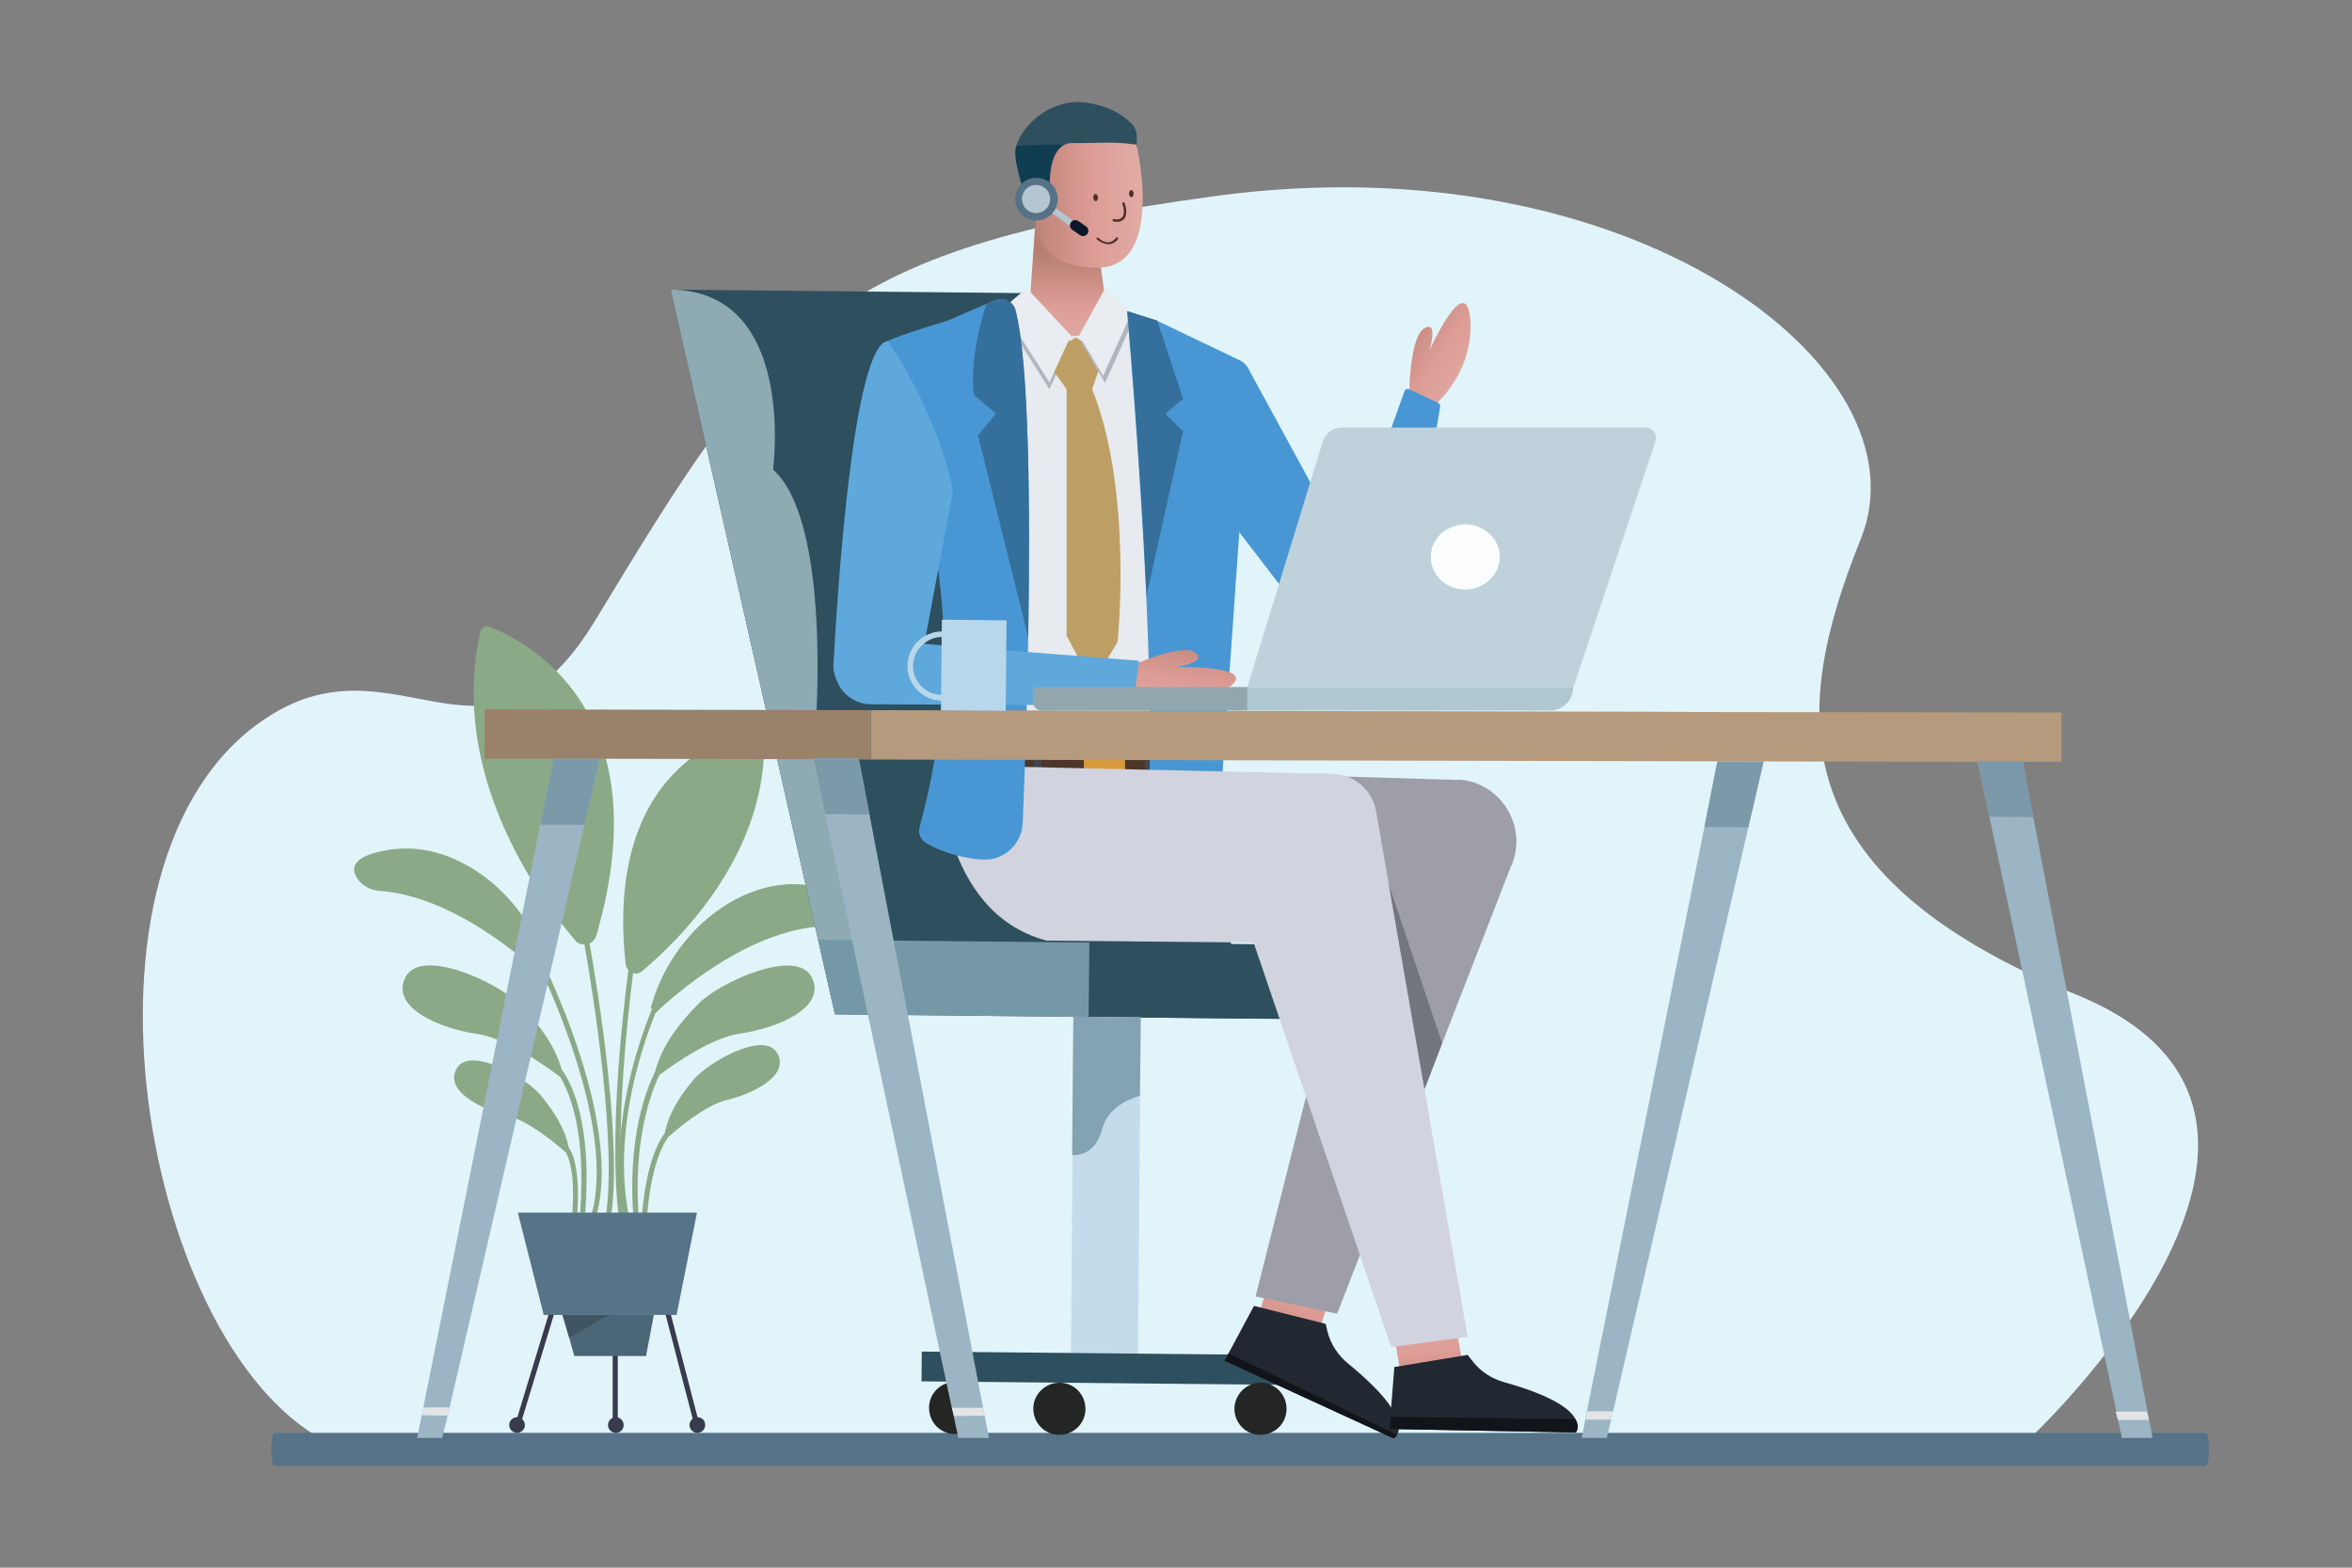 <?xml version="1.0" encoding="utf-8"?>
<!-- Generator: Adobe Illustrator 25.4.1, SVG Export Plug-In . SVG Version: 6.00 Build 0)  -->
<svg version="1.1" id="Layer_1" xmlns="http://www.w3.org/2000/svg" xmlns:xlink="http://www.w3.org/1999/xlink" x="0px" y="0px"
	 viewBox="0 0 600 400" style="enable-background:new 0 0 600 400;" xml:space="preserve">
<rect x="0" y="0" width="600" height="400" fill="#808080" stroke="none"/>
<style type="text/css">
	.st0{fill:#E1F4F9;}
	.st1{fill:#567287;}
	.st2{fill:#8AAA87;}
	.st3{fill:#383A4D;}
	.st4{fill:#577388;}
	.st5{fill:#4B6677;}
	.st6{fill:#405563;}
	.st7{fill:#2E4F5E;}
	.st8{fill:#8EAAB2;}
	.st9{fill:#7498A5;}
	.st10{fill:#C3DBEA;}
	.st11{fill:#232625;}
	.st12{fill:#83A2B2;}
	.st13{fill:#E7EAEE;}
	.st14{fill:#B1B5BD;}
	.st15{fill:#BD9F65;}
	.st16{fill:#103D52;}
	.st17{fill:url(#SVGID_1_);}
	.st18{fill:url(#SVGID_00000165206746746211972640000009562297936736269747_);}
	.st19{fill:#502F26;}
	.st20{fill:#E9ECF0;}
	.st21{fill:#4C3529;}
	.st22{fill:#D79B3D;}
	.st23{fill:#3F4650;}
	.st24{fill:#4897D4;}
	.st25{fill:#356F9B;}
	.st26{fill:url(#SVGID_00000061465883769358401690000017843304976159398528_);}
	.st27{fill:#222831;}
	.st28{fill:#111419;}
	.st29{fill:#9D9EA7;}
	.st30{fill:url(#SVGID_00000093171841962311334620000004251133825114700679_);}
	.st31{fill:#D1D3DF;}
	.st32{fill:#73757F;}
	.st33{fill:url(#SVGID_00000179617155609012114440000003248794214832412586_);}
	.st34{fill:url(#SVGID_00000069374433997346825080000012674814657818253184_);}
	.st35{fill:#5EA8DB;}
	.st36{fill:#B4C6D1;}
	.st37{fill:#0C182A;}
	.st38{fill:#B59A7D;}
	.st39{fill:#99816A;}
	.st40{fill:#9BB5C4;}
	.st41{fill:#7B99A8;}
	.st42{fill:#E3E4E6;}
	.st43{fill:#B0C8D1;}
	.st44{fill:#92A7AD;}
	.st45{fill:#BFD2DB;}
	.st46{fill:#FCFDFE;}
	.st47{fill:#B9D7EA;}
</style>
<g>
	<path class="st0" d="M517.2,367.6c0,0,89-82.6,12.5-113.8s-72.6-72.5-55-116.3S416,35.7,310.2,50c-100.8,13.6-114,35.2-158.3,108.2
		c-26.7,44.1-49.4,4.6-81.7,23.6c-56.3,33-35.3,160.1,12.6,185.8H517.2z"/>
	<path class="st1" d="M562.7,374H70c-0.5,0-0.8-1.9-0.8-4.2l0,0c0-2.3,0.4-4.2,0.8-4.2h492.7c0.5,0,0.8,1.9,0.8,4.2l0,0
		C563.6,372.1,563.2,374,562.7,374z"/>
	<g>
		<g>
			<path class="st2" d="M145.1,292.8c-1-5.1-4.1-9.6-7.2-13.4c-3.6-4.3-17.8-12.6-21.3-6.9c-3.5,5.7,6,10.5,12.9,12.2
				c5.4,1.3,12.3,7.1,14.9,9.4c1,1.9,2.4,6.4,1.5,16.5l1.3,0.1C148.1,299.2,146.3,294.5,145.1,292.8z"/>
			<path class="st2" d="M143.3,272.9c-1.9-6.7-6.5-12.4-11.2-17c-5.2-5.2-24.8-14.4-28.7-6.5c-3.9,7.8,9.1,13.1,18.3,14.4
				c7.7,1.1,18.1,8.6,21.2,11c2.6,4.3,6.6,14.3,5.1,34.6l1.3,0.1C151,286.8,146,276.6,143.3,272.9z"/>
			<path class="st2" d="M139.8,248.3l0.2-0.2c-5.2-19.6-23.5-33.9-40.5-31.3c-9.9,1.5-10,4.8-8.4,7.3c1.3,1.9,3.5,3.1,5.8,3.2
				c21.3,1.6,41.8,22.1,41.8,22.1l0.1-0.1c4.5,9.8,18.2,42.4,11.7,61.9l1.2,0.4C158.5,291.1,144.1,257.6,139.8,248.3z"/>
			<path class="st2" d="M152.1,238.8c17-58.3-18.9-75.7-27.3-78.9c-0.9-0.3-1.9,0.2-2.2,1.1c-8.3,36.1,14.7,67.9,24.1,78.9
				c0.6,0.8,1.5,1.1,2.4,1.1c2.2,12.4,8.5,51.8,5.3,70.2l1.3,0.2c3.3-18.6-3.1-58.3-5.3-70.7C151.1,240.4,151.8,239.8,152.1,238.8z"
				/>
			<path class="st2" d="M194.9,186.9c0-0.8-0.8-1.4-1.6-1.2c-7.4,1.4-39.1,10.3-33.7,60.3c0.1,0.6,0.3,1.1,0.7,1.5
				c-1.5,11.5-5.3,45.1-2.1,65.4l1.3-0.2c-3.1-19.8,0.5-52.5,2-64.4c0.8,0.2,1.6,0.1,2.3-0.5C173.1,240,196.4,217.5,194.9,186.9z"/>
			<path class="st2" d="M206.5,225.9c-17-2.6-35.2,11.7-40.5,31.3l0.3,0.3c-3.4,8.3-13.1,35.3-5.5,59.3l1.2-0.4
				c-7.4-23.2,1.7-49.2,5.2-57.9c0.1-0.1,20.6-20.5,41.8-22.1c2.3-0.2,4.5-1.3,5.8-3.2C216.5,230.7,216.4,227.4,206.5,225.9z"/>
			<path class="st2" d="M207.1,249.4c-3.9-7.8-23.5,1.3-28.7,6.5c-4.8,4.8-9.5,10.6-11.3,17.6c-2.8,5.7-7.9,19.6-4.9,43.2l1.3-0.2
				c-2.8-22.7,2-36.5,4.7-42.2c3.7-2.8,13.4-9.6,20.7-10.6C198,262.4,211,257.2,207.1,249.4z"/>
			<path class="st2" d="M198.2,268.6c-3.5-5.7-17.7,2.6-21.3,6.9c-3.2,3.8-6.3,8.4-7.3,13.6c-2.1,2.8-5.3,9.4-6.1,24.8l1.3,0.1
				c0.8-15,3.8-21.3,5.7-23.9c2.7-2.4,9.5-8.1,14.8-9.4C192.2,279.1,201.7,274.3,198.2,268.6z"/>
		</g>
		<g>
			<g>
				
					<rect x="121" y="347.3" transform="matrix(0.291 -0.957 0.957 0.291 -235.939 377.471)" class="st3" width="31.4" height="1.3"/>
			</g>
			<g>
				<rect x="156.3" y="331.6" class="st3" width="1.3" height="31.3"/>
			</g>
			<g>
				
					<rect x="173.2" y="332.4" transform="matrix(0.968 -0.252 0.252 0.968 -82.19 55.162)" class="st3" width="1.3" height="31"/>
			</g>
			<path class="st3" d="M133.9,363.6c0,1.1-0.9,2-2,2c-1.1,0-2-0.9-2-2c0-1.1,0.9-2,2-2C133,361.6,133.9,362.5,133.9,363.6z"/>
			<path class="st3" d="M159.1,363.6c0,1.1-0.9,2-2,2c-1.1,0-2-0.9-2-2c0-1.1,0.9-2,2-2C158.2,361.6,159.1,362.5,159.1,363.6z"/>
			<path class="st3" d="M179.9,363.6c0,1.1-0.9,2-2,2c-1.1,0-2-0.9-2-2c0-1.1,0.9-2,2-2C179.1,361.6,179.9,362.5,179.9,363.6z"/>
		</g>
		<polygon class="st4" points="132.1,309.4 138.7,335.5 172.6,335.5 177.8,309.4 		"/>
		<polygon class="st5" points="166.8,335.5 164.8,346 146.5,346 145.2,341.3 143.5,335.5 		"/>
		<polygon class="st6" points="155.3,335.5 145.2,341.3 143.5,335.5 		"/>
	</g>
	<g>
		<g>
			<g>
				<polygon class="st7" points="213,258.8 171.1,73.9 271.9,74.9 318.9,259.9 				"/>
				<path class="st7" d="M277.7,259.5l81.2,0.8c4.5,0,8.2-3.6,8.2-8.1l0-2.7c0-4.5-3.6-8.2-8.1-8.2l-81.2-0.8L277.7,259.5z"/>
				<path class="st8" d="M171.1,73.9l37.6,165.9l4.3,19.1c0,0,2.8-8,4.8-19c2.9-16.4,3.7-39.6-9.8-53.4c0,0,4.3-53.2-10.8-66.7
					C197.2,119.8,203.4,74.2,171.1,73.9z"/>
				<polygon class="st9" points="208.7,239.8 213,258.8 277.7,259.5 277.9,240.5 				"/>
				<polygon class="st10" points="273.2,346.8 290.3,347 291,259.6 273.9,259.4 				"/>
				
					<rect x="235.2" y="345.4" transform="matrix(-1 -9.677805e-03 9.677805e-03 -1 562.038 701.055)" class="st7" width="95.1" height="7.6"/>
				<path class="st11" d="M314.9,359.4c0,3.7,2.9,6.7,6.6,6.7c3.7,0,6.7-2.9,6.7-6.6c0-3.7-2.9-6.7-6.6-6.7
					C318,352.8,315,355.7,314.9,359.4z"/>
				<path class="st11" d="M263.6,359.4c0,3.7,2.9,6.7,6.6,6.7c3.7,0,6.7-2.9,6.7-6.6c0-3.7-2.9-6.7-6.6-6.7
					C266.6,352.8,263.6,355.8,263.6,359.4z"/>
				<path class="st11" d="M237,359.2c0,3.7,2.9,6.7,6.6,6.7c3.7,0,6.7-2.9,6.7-6.6c0-3.7-2.9-6.7-6.6-6.7
					C240,352.6,237,355.5,237,359.2z"/>
				<path class="st12" d="M291,259.6l-0.2,20c0,0-7.9,1.8-9.6,8.4c-2,7.6-7.7,6.7-7.7,6.7l0.3-35.3L291,259.6z"/>
			</g>
			<g>
				<g>
					<path class="st13" d="M272.9,77.9c0,0-44.7,4.2-47.5,11.2c-2.8,7,26.6,60.1,21,102.1h65.7c0,0,0-72,5.6-93.7
						c0.6-2.5-0.6-5.1-3-6.2C304.4,86.5,279.6,75.7,272.9,77.9z"/>
					<path class="st14" d="M262,75.3c0,0-7.4,5.5-6.1,6.3c1.3,0.8,11.8,17.7,11.8,17.7l5.5-12L262,75.3z"/>
					<path class="st15" d="M272.1,99.3v62.9l6.5,12.3l6.5-10.7c0,0,4-38.4-6.5-64.5l3-8.8l-7.2-4.4l-8.1,5.1L272.1,99.3z"/>
					<path class="st14" d="M275.8,87.4l6.1,10.3l7.2-16c0,0-5.5-6.3-6.7-6.3L275.8,87.4z"/>
					<g>
						<path class="st7" d="M290,35v13.7l-26,7.7c0,0-5.6-13.3-4.9-18.3c0-0.2,0.1-0.5,0.1-0.7c0.7-2.7,3.1-6.1,6.7-8.5c0,0,0,0,0,0
							c0.9-0.6,1.9-1.2,3-1.6c2.5-1,5.3-1.6,8.3-1.1c6,0.9,9.4,3.3,11.2,5.1C289.5,32.2,290,33.6,290,35z"/>
						<path class="st16" d="M290,48.6l-26,7.7c0,0-5.6-13.3-4.9-18.3c0-0.2,0.1-0.5,0.1-0.7c5.2-0.4,13.8-0.8,15.3,0.3
							C275.8,38.7,283.7,44.2,290,48.6z"/>
						<g>
							<linearGradient id="SVGID_1_" gradientUnits="userSpaceOnUse" x1="272.341" y1="90.429" x2="272.341" y2="64.966">
								<stop  offset="1.123600e-02" style="stop-color:#E2AFA7"/>
								<stop  offset="0.5" style="stop-color:#DC9C95"/>
								<stop  offset="1" style="stop-color:#B87F73"/>
							</linearGradient>
							<path class="st17" d="M264.3,54.1l-1.7,24.7c-0.1,1.9,0.9,3.8,2.7,4.6c4.6,2.2,13.4,5,16.3-2.9c0.5-1.3,0.6-2.7,0.4-4
								l-3.1-21.7L264.3,54.1z"/>
							
								<linearGradient id="SVGID_00000142149931665366769220000006751432942000080047_" gradientUnits="userSpaceOnUse" x1="294.683" y1="51.793" x2="261.731" y2="53.041">
								<stop  offset="1.123600e-02" style="stop-color:#E2AFA7"/>
								<stop  offset="0.5" style="stop-color:#DC9C95"/>
								<stop  offset="1" style="stop-color:#B87F73"/>
							</linearGradient>
							<path style="fill:url(#SVGID_00000142149931665366769220000006751432942000080047_);" d="M289.9,36.9c0,0,7.6,31.7-10.3,31.4
								c-17.9-0.2-15.3-14.5-15.3-14.5s-5.1-1.1-3.6-6c1-3.4,4.2-1.2,6,0.4c0.4,0.4,1.1,0.1,1.1-0.5c-0.1-3.5,0.4-11.1,5.7-11.2
								C280.2,36.6,283.3,36,289.9,36.9z"/>
							<g>
								<path class="st19" d="M285.3,56.6c0.6-0.1,1.1-0.3,1.5-0.8c1.1-1.4,0.1-3.9,0.1-4c-0.1-0.2-0.2-0.2-0.4-0.2
									c-0.2,0.1-0.2,0.2-0.2,0.4c0,0,0.9,2.3,0,3.4c-0.4,0.5-1.1,0.7-2.2,0.5c-0.2,0-0.3,0.1-0.3,0.3c0,0.2,0.1,0.3,0.3,0.3
									C284.5,56.6,284.9,56.6,285.3,56.6z"/>
							</g>
							<g>
								<path class="st19" d="M283.1,62.3C283.1,62.3,283.1,62.3,283.1,62.3c1.4-0.2,2.1-1.3,2.1-1.3c0.1-0.1,0.1-0.3-0.1-0.4
									c-0.1-0.1-0.3-0.1-0.4,0.1c0,0-0.6,0.9-1.7,1.1c0,0,0,0,0,0c-0.9,0.1-1.8-0.2-2.8-1.1c-0.1-0.1-0.3-0.1-0.4,0
									c-0.1,0.1-0.1,0.3,0,0.4C281,62,282.1,62.4,283.1,62.3z"/>
							</g>
							<path class="st19" d="M288,49.5c0.1,0.5,0.4,0.9,0.7,0.8c0.3,0,0.5-0.5,0.5-1c-0.1-0.5-0.4-0.9-0.7-0.8
								C288.2,48.6,288,49,288,49.5z"/>
							<path class="st19" d="M278.9,50.5c0.1,0.5,0.4,0.9,0.7,0.8c0.3,0,0.5-0.5,0.5-1c-0.1-0.5-0.4-0.9-0.7-0.8
								C279.1,49.6,278.8,50,278.9,50.5z"/>
						</g>
					</g>
					<path class="st20" d="M262,73.6c0,0-7.4,5.5-6.1,6.3c1.3,0.8,11.8,17.7,11.8,17.7l5.5-12L262,73.6z"/>
					<g>
						<path class="st21" d="M308.2,197.2c-20.8,0.8-41.5,0.8-62.3,0v-6c20.8,0,41.5,0,62.3,0V197.2z"/>
						<rect x="276.5" y="191.2" class="st22" width="10.5" height="6.6"/>
						<rect x="253.3" y="191.2" class="st23" width="2" height="6.3"/>
						<rect x="263.6" y="191.2" class="st23" width="2" height="6.6"/>
						<rect x="292.1" y="191.2" class="st23" width="2" height="6.6"/>
						<rect x="301.6" y="191.2" class="st23" width="2" height="6.6"/>
					</g>
					<path class="st20" d="M275.3,85.6l6.1,10.3l7.2-16c0,0-5.5-6.3-6.7-6.3L275.3,85.6z"/>
					<g>
						<path class="st24" d="M310.5,216.8l-13.1,2.4c-2.8,0.5-5.4-1.8-5.1-4.7c1.6-14.4,1.2-38.6,0.1-62.6
							c-1.7-36.5-4.9-72.5-4.9-72.5l7.6,2.4L316.4,92c1.6,0.8,2.6,2.5,2.5,4.3L310.5,216.8z"/>
						<path class="st25" d="M297.3,105.6l4.5,4.5l-9.3,41.8l0,0c-1.7-36.5-4.9-72.5-4.9-72.5l7.6,2.4l6.6,19.9L297.3,105.6z"/>
					</g>
					<g>
						
							<linearGradient id="SVGID_00000008863080535091414290000002338838867342165946_" gradientUnits="userSpaceOnUse" x1="9729.551" y1="320.029" x2="9737.327" y2="346.534" gradientTransform="matrix(-1 0 0 1 10063.62 0)">
							<stop  offset="1.123600e-02" style="stop-color:#E2AFA7"/>
							<stop  offset="0.5" style="stop-color:#DC9C95"/>
							<stop  offset="1" style="stop-color:#B87F73"/>
						</linearGradient>
						<polygon style="fill:url(#SVGID_00000008863080535091414290000002338838867342165946_);" points="324.9,323.6 320,338.7 
							335.2,343.5 340.6,327.1 						"/>
						<path class="st27" d="M312.4,347.2l43.1,19.8c0,0,0.5-0.3,0.9-0.9c1.1-1.9,1.3-6.9-12.4-18.1c-2.7-2.2-4.6-5.1-5.4-8.4
							l-0.4-1.8l-18.3-4.6l-6.5,12.1L312.4,347.2z"/>
						<path class="st28" d="M312.4,347.2l43.1,19.8c0,0,0.5-0.3,0.9-0.9l-43-20.8L312.4,347.2z"/>
						<path class="st29" d="M289.2,240.2l54.2-0.9l-23.1,91.5l20.8,4.4l44.4-114.3l0.2-0.4c3.9-10.1-3.2-21-13.9-21.5
							c-0.1,0-0.3,0-0.4,0l-85.5-2.6L289.2,240.2z"/>
						
							<linearGradient id="SVGID_00000071525386273799249810000009530792521826442632_" gradientUnits="userSpaceOnUse" x1="9700.375" y1="332.354" x2="9697.677" y2="359.335" gradientTransform="matrix(-1 0 0 1 10063.62 0)">
							<stop  offset="1.123600e-02" style="stop-color:#E2AFA7"/>
							<stop  offset="0.5" style="stop-color:#DC9C95"/>
							<stop  offset="1" style="stop-color:#B87F73"/>
						</linearGradient>
						<polygon style="fill:url(#SVGID_00000071525386273799249810000009530792521826442632_);" points="355.4,339.3 358.1,355 
							373.8,352.2 370.9,335.2 						"/>
						<path class="st27" d="M354.5,364.6l47.5,0.9c0,0,1.1-1.3-0.1-3.4c-1.3-2.5-5.6-5.9-18.1-9.4c-3.3-0.9-6.2-2.8-8.3-5.6
							l-1.1-1.4l-18.7,3.1l-1,12.7L354.5,364.6z"/>
						<path class="st28" d="M354.5,364.6l47.5,0.9c0,0,1.1-1.3-0.1-3.4l-47.1-0.6L354.5,364.6z"/>
						<path class="st31" d="M267,240l52.8,0.5l35.1,103.2l19.5-2.6l-22.2-127.4L351,207c-0.9-5.4-5.6-9.4-11.1-9.5l-3.3-0.1l-97-2.2
							C239.7,195.2,239.3,232.7,267,240z"/>
						<polygon class="st32" points="354.3,225.7 367.9,266.2 363.4,277.9 						"/>
						<path class="st31" d="M334.9,203.5c0,6.4,5.2,11.6,11.6,11.6c2.1,0,4-0.5,5.7-1.5L351,207c-0.9-5.4-5.6-9.4-11.1-9.5l-3.3-0.1
							C335.5,199.2,334.9,201.3,334.9,203.5z"/>
						<path class="st29" d="M369.7,206.4c0,8,6.5,14.5,14.5,14.5c0.5,0,0.9,0,1.3-0.1l0.2-0.4c3.9-10.1-3.2-21-13.9-21.5
							C370.5,201.1,369.7,203.6,369.7,206.4z"/>
					</g>
					<g>
						<path class="st24" d="M262.3,162.6c-0.3,19.4-1,37.1-1.4,47.3c-0.2,5.6-5,9.9-10.6,9.4c-5.2-0.4-9.8-1.8-13.9-4.1
							c-1.5-0.8-2.3-2.6-1.8-4.2c18.4-67.7-10.2-107.6-9.9-122.7c0-1.6,15.8-6,17.3-6.6l9.5-4.1l2.3-1c2.2-0.9,4.6,0.3,5.2,2.6
							C262.6,92.9,262.8,130.1,262.3,162.6z"/>
						<path class="st25" d="M262.3,162.6l-12.8-51.5l4.6-5.6l-5.6-4.6c-1.3-7.7,1.8-19.5,3.1-23.3l2.3-1c2.2-0.9,4.6,0.3,5.2,2.6
							C262.6,92.9,262.8,130.1,262.3,162.6z"/>
					</g>
					<g>
						
							<linearGradient id="SVGID_00000140698562141065329040000015029428125464649617_" gradientUnits="userSpaceOnUse" x1="-119.637" y1="-2170.342" x2="-113.822" y2="-2197.963" gradientTransform="matrix(-0.721 0.693 0.693 0.721 1797.125 1744.962)">
							<stop  offset="1.123600e-02" style="stop-color:#E2AFA7"/>
							<stop  offset="0.5" style="stop-color:#DC9C95"/>
							<stop  offset="1" style="stop-color:#B87F73"/>
						</linearGradient>
						<path style="fill:url(#SVGID_00000140698562141065329040000015029428125464649617_);" d="M365.2,104.1c0,0,10.6-8.2,9.9-22.1
							c-0.8-13.8-10.4,7.3-10.4,7.3s2.3-7.8-1.4-5.5c-3.7,2.3-3.8,16.6-3.8,16.6L365.2,104.1z"/>
						<path class="st24" d="M318,93.6c0.1-0.1,0.2,0,0.2,0l25.4,46.6c0.1,0.1,0.2,0.1,0.2,0l14.5-40.4c0.2-0.5,0.7-0.7,1.2-0.5
							l7.4,3.5c0.3,0.2,0.5,0.5,0.5,0.9c-1.1,6.7-10.7,63.7-10.7,63.7c-1.1,6.8-9.8,8.8-13.8,3.2l-30.6-39.8
							C312.3,130.9,307,103.5,318,93.6z"/>
					</g>
					<g>
						
							<linearGradient id="SVGID_00000067927054359187585210000003208060532755799734_" gradientUnits="userSpaceOnUse" x1="-5418.577" y1="1200.705" x2="-5412.562" y2="1172.133" gradientTransform="matrix(-0.939 -0.344 -0.344 0.939 -4375.93 -2803.632)">
							<stop  offset="1.123600e-02" style="stop-color:#E2AFA7"/>
							<stop  offset="0.5" style="stop-color:#DC9C95"/>
							<stop  offset="1" style="stop-color:#B87F73"/>
						</linearGradient>
						<path style="fill:url(#SVGID_00000067927054359187585210000003208060532755799734_);" d="M286.7,177.4c0,0,12.5,6.2,25-0.9
							c12.5-6.9-11.5-6.3-11.5-6.3s8.3-1.4,4.5-3.8c-3.8-2.4-17.2,4-17.2,4L286.7,177.4z"/>
						<path class="st35" d="M226.5,87c0,0,12.6,18,16.6,38.3l-7.3,39l54.8,4.3l-1.6,11.4l-66.8-0.3c-3.4,0-6.6-1.9-8.2-4.9
							c-0.9-1.7-1.5-3.6-1.4-5.1C213.6,151.6,217.6,88,226.5,87z"/>
					</g>
				</g>
				<g>
					<g>
						
							<rect x="267.5" y="54.9" transform="matrix(0.815 0.58 -0.58 0.815 82.563 -147.19)" class="st36" width="8.6" height="1.6"/>
						<path class="st37" d="M275.5,60l-2-1.4c-0.6-0.4-0.7-1.3-0.3-1.9l0,0c0.4-0.6,1.3-0.7,1.9-0.3l2,1.4c0.6,0.4,0.7,1.3,0.3,1.9
							v0C276.9,60.3,276.1,60.4,275.5,60z"/>
					</g>
					<g>
						<path class="st1" d="M269.8,50.2c0.3,3-1.8,5.7-4.8,6c-3,0.3-5.7-1.8-6-4.8c-0.3-3,1.8-5.7,4.8-6
							C266.8,45.1,269.5,47.2,269.8,50.2z"/>
					</g>
					<g>
						
							<ellipse transform="matrix(0.699 -0.715 0.715 0.699 43.312 204.309)" class="st36" cx="264.3" cy="50.7" rx="3.6" ry="3.6"/>
					</g>
				</g>
			</g>
		</g>
		<g>
			<g>
				<g>
					<polygon class="st38" points="525.9,181.8 525.9,194.4 516,194.4 504.5,194.4 222.1,193.8 222.1,181.2 418.2,181.6 
						440.8,181.7 447.9,181.7 					"/>
					<polygon class="st39" points="222.1,181.2 222.1,193.8 219.1,193.8 207.6,193.7 153,193.6 141.2,193.6 123.6,193.6 123.6,181 
											"/>
					<polygon class="st40" points="252.3,366.9 244.5,366.9 243.7,363.3 243.2,360.7 242.8,359.2 210.5,207.7 207.6,193.7 
						207.5,193.5 219,193.5 219.1,193.8 221.8,207.8 251,360.3 251.2,361.2 251.3,361.8 251.8,364.4 					"/>
					<polygon class="st40" points="153,193.6 149.1,210.4 114.7,359.1 114.2,361.2 112.8,366.9 106.4,366.9 107.6,361.1 108,359.1 
						137.8,210.4 141.2,193.6 					"/>
					<polygon class="st41" points="221.8,207.8 210.5,207.7 207.6,193.7 207.5,193.5 219,193.5 219.1,193.8 					"/>
					<polygon class="st41" points="137.8,210.4 149.1,210.4 153,193.6 141.2,193.6 					"/>
					<polygon class="st42" points="251.2,361.2 251.2,361.2 243.3,361.3 243.2,360.7 242.8,359.2 242.8,359.2 250.7,359.2 
						251,360.3 					"/>
					<polygon class="st42" points="107.6,361.1 114.2,361.2 114.7,359.1 108,359.1 					"/>
					<polygon class="st40" points="549.1,366.9 541.3,366.9 540.7,364 540.3,362.3 540.1,361.4 539.9,360.2 507.5,208.4 
						504.5,194.4 504.5,194.2 516,194.2 516,194.4 518.7,208.5 548.3,362.5 548.8,365.1 					"/>
					<polygon class="st40" points="449.9,194.3 446,211.1 411.6,359.7 411.5,360.1 411.1,361.8 411,362.2 409.9,366.9 403.5,366.9 
						404.5,361.8 404.9,359.7 434.8,211 438.1,194.3 					"/>
					<polygon class="st41" points="518.7,208.5 507.5,208.4 504.5,194.4 504.5,194.2 516,194.2 516,194.4 					"/>
					<polygon class="st41" points="449.9,194.3 446,211.1 434.8,211 438.1,194.3 					"/>
					<polygon class="st42" points="548.2,362.3 540.3,362.3 540.3,362.3 539.7,360.2 539.9,360.2 547.7,360.2 					"/>
					<polygon class="st42" points="411.6,360.1 411.1,362.2 411,362.2 404.5,362.2 404.9,360.1 411.5,360.1 					"/>
				</g>
				<g>
					<path class="st43" d="M395.4,181.3h-77.3v-6h83.2l0,0C401.4,178.6,398.7,181.3,395.4,181.3z"/>
					<path class="st44" d="M318.2,181.3h-52.5c-1.2,0-2.1-0.9-2.1-2.1v-3.1c0-0.4,0.4-0.8,0.8-0.8h53.8V181.3z"/>
					<path class="st45" d="M342.3,109.1h77.5c1.8,0,3.1,1.8,2.5,3.5l-20.9,62.7h-83.2l19.2-62.5C338,110.6,340,109.1,342.3,109.1z"
						/>
					<path class="st46" d="M382.6,142.1c0,4.3-3.6,8-8.3,8.3c-5,0.3-9.3-3.4-9.3-8.3c0-4.9,4.3-8.5,9.3-8.3
						C379,134.1,382.6,137.8,382.6,142.1z"/>
				</g>
			</g>
			<g>
				
					<rect x="240.1" y="158.2" transform="matrix(-1 -9.683935e-03 9.683935e-03 -1 495.115 341.903)" class="st47" width="16.5" height="23.1"/>
				<g>
					<path class="st47" d="M240.3,178.8c4.9,0,8.9-3.9,8.9-8.8c0-4.9-3.9-8.9-8.8-8.9c-4.9,0-8.9,3.9-8.9,8.8
						C231.4,174.7,235.4,178.7,240.3,178.8z M240.4,162.5c4.1,0,7.3,3.4,7.3,7.5c0,4.1-3.4,7.3-7.5,7.3c-4.1,0-7.3-3.4-7.3-7.5
						C233,165.8,236.4,162.5,240.4,162.5z"/>
				</g>
			</g>
		</g>
	</g>
</g>
</svg>
